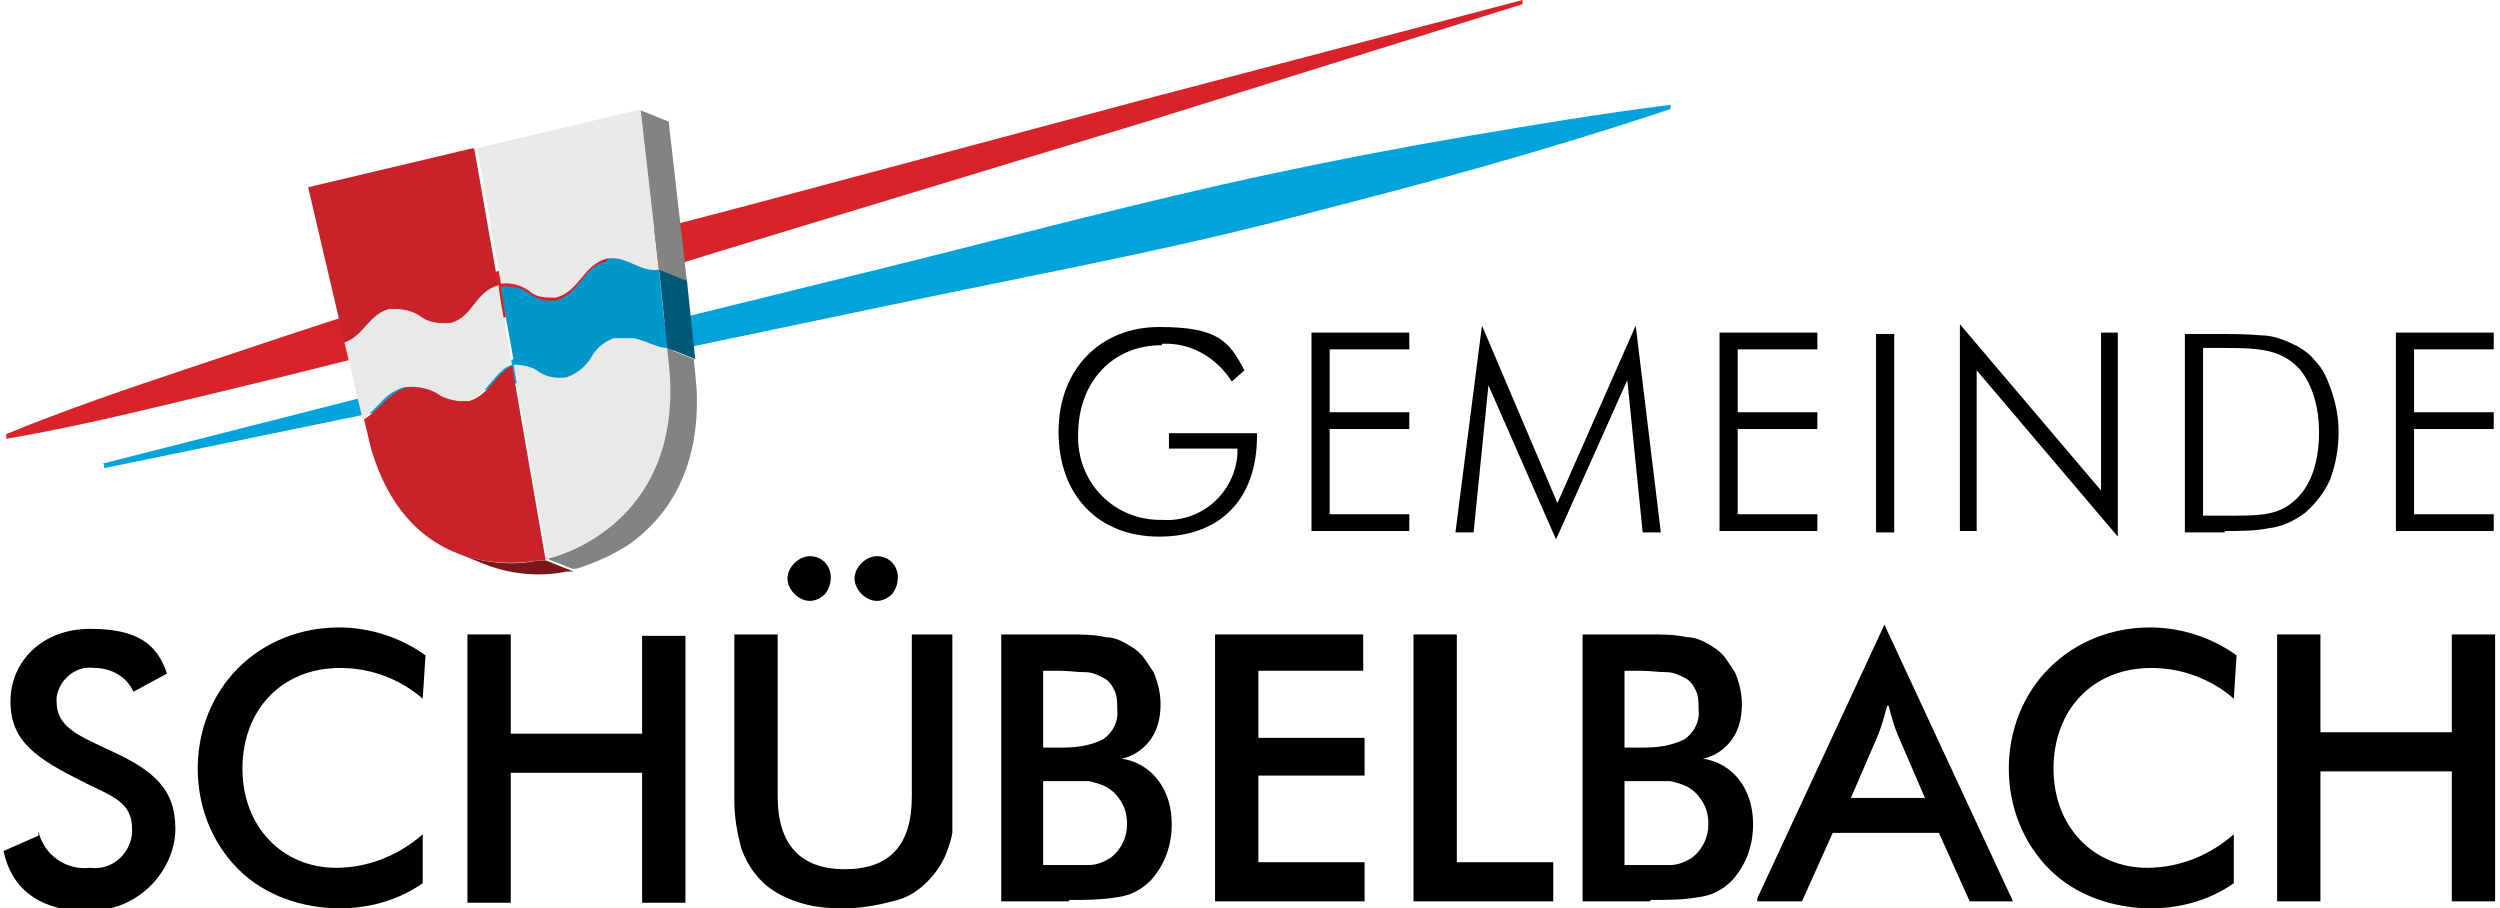 <?xml version="1.0"?>
<svg xmlns="http://www.w3.org/2000/svg" xmlns:xlink="http://www.w3.org/1999/xlink" id="Ebene_1" data-name="Ebene 1" version="1.1" viewBox="0 0 178.4 65" width="300px" height="109px"><defs><style> .cls-1 { clip-path: url(#clippath); } .cls-2 { fill: #0098cb; } .cls-2, .cls-3, .cls-4, .cls-5, .cls-6, .cls-7, .cls-8, .cls-9, .cls-10, .cls-11 { stroke-width: 0px; } .cls-3 { fill: none; } .cls-4 { fill: #828382; } .cls-12 { clip-path: url(#clippath-1); } .cls-5 { fill: #000; } .cls-6 { fill: #d8232a; } .cls-7 { fill: #c8232a; } .cls-8 { fill: #00a3da; } .cls-9 { fill: #e9e9e8; } .cls-10 { fill: #79171a; } .cls-11 { fill: #005976; } </style><clipPath id="clippath"><rect class="cls-3" y="24.2" width="67.9" height="40.8"/></clipPath><clipPath id="clippath-1"><rect class="cls-3" x="125.5" y="44.7" width="34.3" height="20.3"/></clipPath></defs><path class="cls-6" d="M.1,31.1c4.4-1.8,8.8-3.3,13.3-4.8,4.5-1.5,8.9-3,13.4-4.4,9-2.8,18.2-5,27.2-7.4l27.3-7.3L108.7,0v.3c0,0-26.9,8.4-26.9,8.4l-27,8.2c-9,2.7-17.9,5.7-27.1,8.1-4.6,1.2-9.1,2.3-13.7,3.4S4.9,30.6.2,31.4v-.3"/><path class="cls-8" d="M7,33.2l27.9-7.1,28-6.9c9.3-2.3,18.6-4.8,28-6.8,4.7-1,9.4-1.9,14.1-2.7s9.5-1.6,14.3-2.2v.3c-4.5,1.5-9.1,2.9-13.7,4.2s-9.3,2.5-13.9,3.7c-9.3,2.4-18.7,4.1-28.1,6.1l-28.2,5.9-28.2,5.8v-.3"/><path class="cls-10" d="M38.8,40.1l2,.8c-.1,0-.3,0-.5,0-1.9.4-4,.2-5.8-.5l-2-.8c1.9.7,3.9.9,5.8.5.2,0,.3,0,.5,0"/><path class="cls-2" d="M43.2,18.5c1.4-.3,2.3.9,3.7.8l.6,5.7c-1,0-2.1-1-3.5-.7,0,0,0,0,0,0-.7.2-1.4.7-1.8,1.4-.4.7-1.1,1.2-1.8,1.5h0c-.7,0-1.4,0-2-.4-.5-.3-1.2-.5-1.8-.5h0s-.8-4.4-.8-4.4l-.2-1.4h0c.7,0,1.4,0,2,.5.6.4,1.2.6,1.9.5h0c1.7-.4,2-2.5,3.7-2.8h0"/><path class="cls-11" d="M46.9,19.2l2,.8.6,5.7-2-.8-.6-5.7"/><path class="cls-9" d="M35.4,20.3l.2,1.4.8,4.4c-1.3.4-1.7,2.2-3.3,2.6,0,0-.1,0-.2,0-.2,0-.4,0-.6,0-.5,0-.9-.3-1.4-.5-.6-.4-1.3-.6-2-.5,0,0-.1,0-.2,0-.7.2-1.3.6-1.8,1.2-.4.4-.8.8-1.2,1.1l-1.3-5.5c1.4-.5,1.7-2,3.2-2.4,0,0,.1,0,.2,0,.7,0,1.4.1,2,.5.6.4,1.3.6,2,.5,0,0,.1,0,.2,0,1.6-.4,1.7-2.2,3.4-2.7"/><path class="cls-7" d="M33.7,10.7l1.7,9.7c-1.7.5-1.8,2.2-3.4,2.7,0,0-.1,0-.2,0-.7,0-1.4,0-2-.5-.6-.4-1.3-.6-2-.5,0,0-.1,0-.2,0-1.5.4-1.8,1.9-3.2,2.4l-2.6-11.1,11.8-2.8"/><path class="cls-9" d="M45.6,7.9l1.3,11.4c-1.4.2-2.2-1-3.7-.8h0c-1.7.4-2,2.4-3.7,2.8h0c-.7,0-1.4,0-1.9-.5-.6-.4-1.3-.6-2-.5h0s-1.7-9.7-1.7-9.7l11.8-2.8"/><path class="cls-4" d="M45.6,7.9l2,.8,1.3,11.4-2-.8-1.3-11.4"/><path class="cls-7" d="M36.4,26.2l2.4,13.9c-.1,0-.3,0-.5,0-2.8.5-9.5.5-12-8l-.5-2.1c.5-.3.9-.7,1.3-1.1.5-.5,1.1-1,1.8-1.2,0,0,.1,0,.2,0,.7,0,1.4.1,2,.5.4.3.9.4,1.4.5.2,0,.4,0,.6,0,0,0,0,0,.2,0,1.5-.4,2-2.2,3.3-2.6"/><path class="cls-4" d="M49.6,27.8l-.2-2.1-2-.8.2,2.1c.3,6-2.3,9.4-4.9,11.2-1.1.8-2.4,1.4-3.7,1.7h0,0c0,0-.2,0-.3,0l2,.8c0,0,.2,0,.3,0,1.3-.4,2.6-1,3.7-1.7,2.6-1.8,5.2-5.2,4.9-11.2"/><g><path class="cls-3" d="M0,24.2h67.9v40.8H0V24.2Z"/><g class="cls-1"><g><path class="cls-9" d="M44,24.2c1.4-.3,2.5.7,3.5.7l.2,2.1c.5,9.5-6.4,12.4-8.8,13l-2.4-13.9c.6,0,1.3.1,1.8.5.6.4,1.3.5,2,.4h0c.8-.3,1.4-.8,1.8-1.5.4-.7,1-1.1,1.8-1.4h0"/><path class="cls-5" d="M2.5,59.5c.4,1.7,2,2.8,3.7,2.6,1.5.2,2.8-.9,3-2.4,0-.1,0-.3,0-.4,0-1.9-1.4-2.3-3.4-3.3-3.4-1.7-5.3-2.9-5.3-5.8s2.3-5.2,5.7-5.2,4.8,1.1,5.5,3.2l-2.4,1.3c-.5-1.1-1.6-1.7-2.8-1.7-1.3-.2-2.5.8-2.7,2.1,0,.1,0,.2,0,.3,0,1.8,1.5,2.4,3.6,3.4,3.4,1.5,4.9,2.9,4.9,5.7s-2.4,5.9-6.3,5.9c-3.3,0-5.4-1.5-6-4.3l2.5-1.1"/><path class="cls-5" d="M24.1,47.8c-4.2,0-7,3-7,7.2s2.9,7.1,6.7,7.1c2.3,0,4.5-.9,6.2-2.4v3.5c-1.7,1.2-3.8,1.8-5.9,1.8-2.7,0-5.4-.9-7.3-2.8-1.9-1.9-2.9-4.5-2.9-7.2,0-2.7,1-5.3,2.9-7.2,1.9-1.9,4.5-2.9,7.2-2.9,2.2,0,4.4.7,6.2,2l-.2,3.1c-1.6-1.4-3.7-2.2-5.9-2.2"/><path class="cls-5" d="M33.2,45.4h3.1v7.1h9.4v-7h3.1v19.1h-3.1v-9.3h-9.4v9.3h-3.1v-19.1"/><path class="cls-5" d="M60.1,65c-1.2,0-2.3-.1-3.4-.5-.9-.3-1.8-.8-2.4-1.4-.7-.7-1.2-1.5-1.5-2.4-.3-1.1-.5-2.2-.5-3.4v-11.9h3.1v11.6c0,3.4,1.6,5.2,4.8,5.2s4.8-1.7,4.8-5.2v-11.6h3.1v11.9c0,1.1-.1,2.3-.5,3.4-.3.9-.8,1.7-1.5,2.4-.7.7-1.5,1.2-2.5,1.4-1.1.3-2.3.5-3.4.5ZM62.5,43c-.4,0-.8-.2-1.1-.5-.3-.3-.5-.7-.5-1.1,0-.4.2-.8.5-1.1.3-.3.7-.5,1.1-.5.9,0,1.5.7,1.5,1.5,0,.4-.1.8-.4,1.2-.3.3-.7.5-1.1.5h0ZM57.7,43c-.4,0-.8-.2-1.1-.5-.3-.3-.5-.7-.5-1.1,0-.4.2-.8.5-1.1.3-.3.7-.5,1.1-.5.9,0,1.5.7,1.5,1.5,0,.4-.1.8-.4,1.2-.3.3-.7.5-1.1.5h0Z"/></g></g></g><path class="cls-5" d="M76.2,64.5h-4.8v-19.1h4.8c.9,0,1.8,0,2.7.2.7,0,1.4.4,2,.8.3.2.6.5.8.8.2.3.4.6.6.9.3.7.5,1.5.5,2.3,0,.9-.2,1.8-.7,2.5-.5.7-1.2,1.2-2.1,1.4,1,.1,2,.7,2.6,1.5.7.9,1,2,1,3.2,0,1.5-.5,2.9-1.5,4-.7.7-1.5,1.1-2.4,1.2-1.1.2-2.3.2-3.4.2ZM74.4,55.8v6.1h1.1c.7,0,1.5,0,2.2,0,.5,0,1-.2,1.5-.5.8-.6,1.2-1.5,1.2-2.4,0-.6-.1-1.1-.4-1.6-.3-.5-.6-.8-1.1-1.1-.4-.2-.8-.3-1.2-.4-.4,0-.9,0-1.3,0h-2ZM74.4,48v5.5h1.2c1.1,0,2.1-.1,3.1-.6.7-.5,1.1-1.3,1-2.1,0-.5,0-1-.2-1.4-.2-.4-.4-.7-.8-.9-.4-.2-.8-.4-1.3-.4-.6,0-1.2-.1-1.8-.1h-1.2Z"/><path class="cls-5" d="M86.7,45.4h10.6v2.6h-7.5v4.8h7.6v2.7h-7.6v6.2h7.6v2.8h-10.7v-19.1"/><path class="cls-5" d="M100.9,45.4h3.1v16.3h6.9v2.8h-10v-19.1"/><path class="cls-5" d="M117.8,64.5h-4.8v-19.1h4.8c.9,0,1.8,0,2.7.2.7,0,1.4.4,2,.8.3.2.6.5.8.8.2.3.4.6.6.9.3.7.5,1.5.5,2.3,0,.9-.2,1.8-.7,2.5-.5.7-1.2,1.2-2.1,1.4,1,.1,2,.7,2.6,1.5.7.9,1,2,1,3.2,0,1.5-.5,2.9-1.5,4-.7.7-1.5,1.1-2.4,1.2-1.1.2-2.3.2-3.4.2ZM116,55.8v6.1h1.1c.7,0,1.5,0,2.2,0,.5,0,1-.2,1.5-.5.8-.6,1.2-1.5,1.2-2.4,0-.6-.1-1.1-.4-1.6-.3-.5-.6-.8-1.1-1.1-.4-.2-.8-.3-1.2-.4-.4,0-.9,0-1.3,0h-2ZM116,48v5.5h1.2c1.1,0,2.1-.1,3.1-.6.7-.5,1.1-1.3,1-2.1,0-.5,0-1-.2-1.4-.2-.4-.4-.7-.8-.9-.4-.2-.8-.4-1.3-.4-.6,0-1.2-.1-1.8-.1h-1.2Z"/><g><path class="cls-3" d="M125.5,44.7h34.3v20.3h-34.3v-20.3Z"/><g class="cls-12"><g><path class="cls-5" d="M144,64.5h-3.3l-2.2-4.9h-7.6l-2.2,4.9h-3.3l9.2-19.8,9.2,19.8h0ZM134.8,50.5c-.2.7-.4,1.5-.7,2.2l-1.9,4.4h5.3l-1.9-4.4c-.3-.7-.5-1.4-.7-2.2h0Z"/><path class="cls-5" d="M153.7,47.8c-4.2,0-7,3-7,7.2s2.9,7.1,6.7,7.1c2.3,0,4.5-.9,6.2-2.4v3.5c-1.7,1.2-3.8,1.8-5.9,1.8-2.7,0-5.4-.9-7.3-2.8-1.9-1.9-2.9-4.5-2.9-7.2,0-2.7,1-5.3,2.9-7.2,1.9-1.9,4.5-2.9,7.2-2.9,2.2,0,4.4.7,6.2,2l-.2,3.1c-1.6-1.4-3.7-2.2-5.9-2.2"/></g></g></g><path class="cls-5" d="M162.7,45.4h3.1v7h9.4v-7h3.1v19.1h-3.1v-9.3h-9.4v9.3h-3.1v-19.1"/><path class="cls-5" d="M82.9,24.7c-3.6,0-6,2.7-6,6.4-.1,3.3,2.4,6,5.7,6.1.1,0,.2,0,.3,0,2.8.2,5.2-1.9,5.4-4.7,0-.1,0-.3,0-.4h-4.9v-1.1h6.3v.2c0,4.5-2.6,7.2-7,7.2s-7.2-3-7.2-7.5,3-7.5,7.2-7.5,5,1,6.1,3.1l-.9.8c-1.1-1.7-2.9-2.8-5-2.7"/><path class="cls-5" d="M93.6,23.8h7v1.2h-5.7v4.5h5.7v1.2h-5.7v6.1h5.7v1.2h-7v-14.2"/><path class="cls-5" d="M106.3,27.2l-1.1,10.9h-1.3l1.9-14.8,5.4,12.7,5.6-12.7,1.8,14.8h-1.3l-1.1-10.9-5.1,11.4-5-11.4"/><path class="cls-5" d="M122.8,23.8h7v1.2h-5.7v4.5h5.7v1.2h-5.7v6.1h5.7v1.2h-7v-14.2"/><path class="cls-5" d="M134,38.1h1.3v-14.2h-1.3v14.2Z"/><path class="cls-5" d="M140,23.2l10.1,11.9v-11.3h1.2v14.6l-10.1-11.9v11.5h-1.2v-14.8"/><path class="cls-5" d="M158.9,38.1h-2.8v-14.2h2.2c1.1,0,2.2,0,3.3.1.9,0,1.8.4,2.6.8.5.3.9.6,1.2,1,.4.4.7.9.9,1.4.5,1.2.8,2.4.8,3.7,0,1.2-.2,2.3-.6,3.4-.4.9-1,1.7-1.8,2.4-.8.6-1.7,1-2.6,1.1-1,.2-2.1.2-3.1.2ZM157.4,24.9v12h1.9c1.9,0,3.2,0,4.3-.8,1.4-1,2.1-2.8,2.1-5.2,0-1.6-.4-3.3-1.4-4.5-1.3-1.4-2.9-1.5-5.3-1.5h-1.5,0Z"/><path class="cls-5" d="M171.2,23.8h7v1.2h-5.7v4.5h5.7v1.2h-5.7v6.1h5.7v1.2h-7v-14.2"/></svg>
